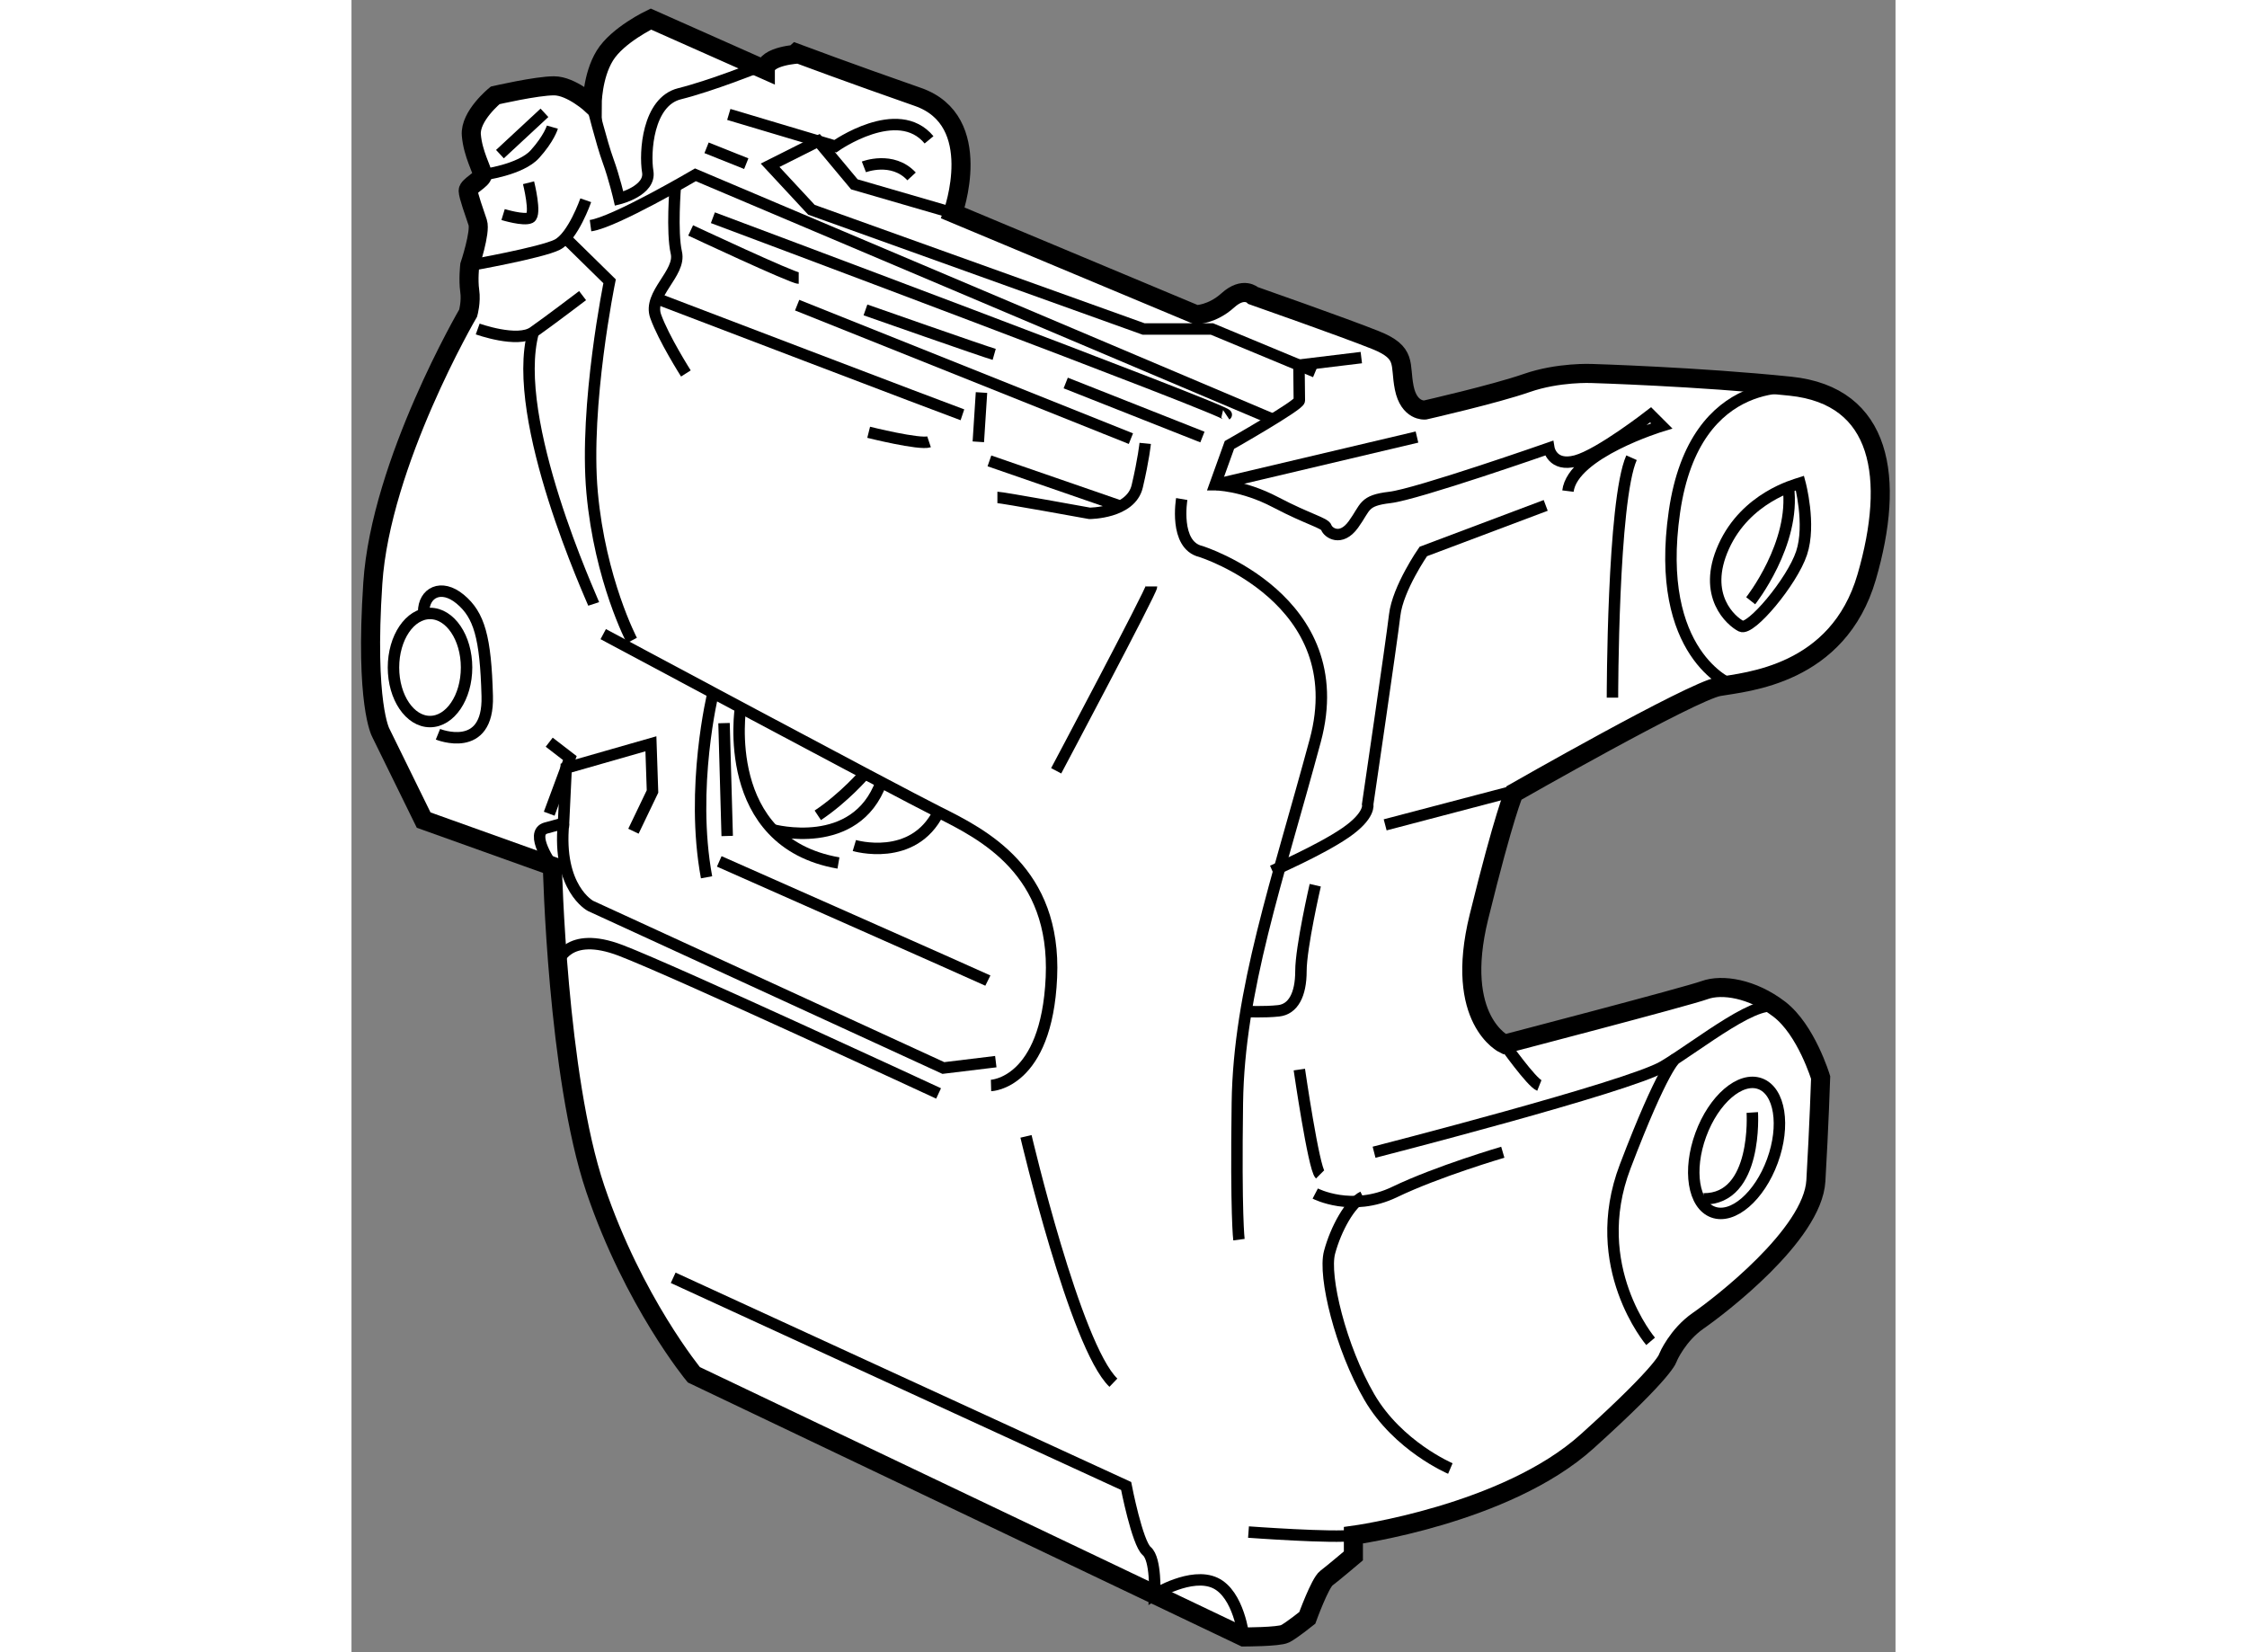 <?xml version="1.0" encoding="utf-8"?>
<!-- Generator: Adobe Illustrator 15.1.0, SVG Export Plug-In . SVG Version: 6.00 Build 0)  -->
<!DOCTYPE svg PUBLIC "-//W3C//DTD SVG 1.1//EN" "http://www.w3.org/Graphics/SVG/1.1/DTD/svg11.dtd">
<svg version="1.1" xmlns="http://www.w3.org/2000/svg" xmlns:xlink="http://www.w3.org/1999/xlink" x="0px" y="0px" width="244.8px"
	 height="180px" viewBox="149.859 125.5 40.48 43.316" enable-background="new 0 0 244.8 180" xml:space="preserve">
	
<rect x="149.859" y="125.5" width="40.48" height="43.316" fill="#808080" stroke="none"/>
	
<g><path fill="#FFFFFF" stroke="#000000" stroke-width="0.5" d="M160.709,127.333l-3-1.333c0,0-0.875,0.416-1.208,0.958
			s-0.333,1.292-0.333,1.292s-0.541-0.5-1-0.5s-1.542,0.25-1.542,0.25s-0.667,0.541-0.625,1.041s0.292,0.917,0.292,1.042
			s-0.375,0.292-0.375,0.417s0.167,0.583,0.25,0.833s-0.209,1.125-0.209,1.125s-0.042,0.376,0,0.667s-0.041,0.583-0.041,0.583
			s-2.291,3.916-2.5,7.083s0.208,3.917,0.208,3.917l1.125,2.292l3.375,1.208c0,0,0.125,5.501,1.125,8.459s2.583,4.875,2.583,4.875
			l14.417,6.874c0,0,0.916,0,1.083-0.083s0.583-0.417,0.583-0.417s0.333-0.916,0.5-1.041s0.709-0.584,0.709-0.584v-0.541
			c0,0,4-0.543,6.125-2.459s2.125-2.208,2.125-2.208s0.249-0.583,0.791-0.958s3.001-2.25,3.084-3.667s0.125-2.708,0.125-2.708
			s-0.376-1.25-1.084-1.792s-1.5-0.667-1.958-0.5s-5.25,1.417-5.25,1.417s-1.334-0.626-0.667-3.334s0.917-3.25,0.917-3.25
			s4.666-2.666,5.375-2.791s3.125-0.292,3.875-2.875s0.416-4.75-2-5s-5.208-0.333-5.208-0.333s-0.874-0.041-1.708,0.25
			s-2.667,0.708-2.667,0.708s-0.417,0.042-0.542-0.583s0.083-0.916-0.75-1.25s-3.208-1.167-3.208-1.167s-0.251-0.25-0.667,0.125
			s-0.833,0.375-0.833,0.375l-6.375-2.667c0,0,0.874-2.417-0.917-3.042s-3.125-1.125-3.125-1.125S160.709,126.958,160.709,127.333z"></path><line fill="none" stroke="#000000" stroke-width="0.3" x1="153.751" y1="129.541" x2="154.918" y2="128.458"></line><path fill="none" stroke="#000000" stroke-width="0.3" d="M153.293,130.083c0,0,1-0.126,1.375-0.542s0.458-0.708,0.458-0.708"></path><path fill="none" stroke="#000000" stroke-width="0.3" d="M154.501,130.291c0,0,0.209,0.834,0.042,0.917s-0.709-0.083-0.709-0.083
			"></path><path fill="none" stroke="#000000" stroke-width="0.3" d="M156.168,128.25c0,0,0.249,1,0.416,1.458s0.292,1,0.292,1
			s0.833-0.208,0.75-0.708s-0.001-1.834,0.833-2.042s2.072-0.704,2.072-0.704"></path><path fill="none" stroke="#000000" stroke-width="0.3" d="M159.751,128.5l2.792,0.833c0,0,1.639-1.157,2.458-0.167"></path><path fill="none" stroke="#000000" stroke-width="0.3" d="M163.293,129.875c0,0,0.75-0.291,1.25,0.25"></path><polyline fill="none" stroke="#000000" stroke-width="0.3" points="165.626,131.083 163.043,130.333 162.096,129.199 
			160.834,129.833 161.918,131 170.626,134.125 172.418,134.125 175.126,135.25 		"></polyline><path fill="none" stroke="#000000" stroke-width="0.3" d="M176.334,134.875l-1.635,0.198c0,0,0.01,0.802,0.01,0.927
			s-1.833,1.166-1.833,1.166l-0.375,1.042c0,0,0.708-0.001,1.583,0.458s1.293,0.542,1.334,0.667s0.375,0.376,0.708-0.083
			s0.249-0.626,0.958-0.709s4.167-1.291,4.167-1.291s0.083,0.5,0.708,0.333s1.959-1.208,1.959-1.208l0.291,0.291
			c0,0-2.333,0.709-2.458,1.709"></path><path fill="none" stroke="#000000" stroke-width="0.3" d="M182.918,143.791c0,0,0-5.166,0.5-6.291"></path><path fill="none" stroke="#000000" stroke-width="0.3" d="M187.896,135.674c0,0-2.811-0.508-3.353,3.242s1.486,4.533,1.486,4.533"></path><path fill="none" stroke="#000000" stroke-width="0.3" d="M181.168,138.75l-3.209,1.208c0,0-0.667,0.959-0.75,1.667
			s-0.708,4.958-0.708,4.958s0.084,0.292-0.583,0.75s-1.917,1-1.917,1"></path><line fill="none" stroke="#000000" stroke-width="0.3" x1="172.501" y1="138.208" x2="177.793" y2="136.958"></line><path fill="none" stroke="#000000" stroke-width="0.3" d="M174.015,136.494l-15.139-6.411c0,0-2.125,1.249-2.75,1.333"></path><line fill="none" stroke="#000000" stroke-width="0.3" x1="159.168" y1="129.375" x2="160.209" y2="129.791"></line><path fill="none" stroke="#000000" stroke-width="0.3" d="M156.001,130.75c0,0-0.333,0.957-0.75,1.166s-2.292,0.542-2.292,0.542"></path><path fill="none" stroke="#000000" stroke-width="0.3" d="M153.168,134.125c0,0,1.041,0.375,1.458,0.083s1.292-0.958,1.292-0.958"></path><path fill="none" stroke="#000000" stroke-width="0.3" d="M155.466,131.737l1.16,1.138c0,0-0.666,3.249-0.458,5.541
			s1.041,3.875,1.041,3.875"></path><path fill="none" stroke="#000000" stroke-width="0.3" d="M156.209,141.333c-0.041-0.125-2.208-4.833-1.583-7.125"></path><path fill="none" stroke="#000000" stroke-width="0.3" d="M158.349,130.384c0,0-0.098,1.2,0.027,1.741s-0.751,1.082-0.542,1.666
			s0.792,1.5,0.792,1.5"></path><path fill="none" stroke="#000000" stroke-width="0.3" d="M163.418,136.833c0,0,1.333,0.333,1.583,0.25"></path><path fill="none" stroke="#000000" stroke-width="0.3" d="M165.876,136.375c-0.25-0.084-8.013-3.048-8.013-3.048"></path><line fill="none" stroke="#000000" stroke-width="0.3" x1="161.543" y1="133.5" x2="170.293" y2="137"></line><line fill="none" stroke="#000000" stroke-width="0.3" x1="172.168" y1="136.958" x2="168.584" y2="135.541"></line><path fill="none" stroke="#000000" stroke-width="0.3" d="M166.709,134.791c-0.291-0.083-3.375-1.166-3.375-1.166"></path><path fill="none" stroke="#000000" stroke-width="0.3" d="M161.584,132.791c-0.166,0-2.833-1.25-2.833-1.25"></path><path fill="none" stroke="#000000" stroke-width="0.3" d="M159.334,131.208c0,0,13.584,5.084,13.459,5.167"></path><line fill="none" stroke="#000000" stroke-width="0.3" x1="166.376" y1="135.791" x2="166.293" y2="137.083"></line><line fill="none" stroke="#000000" stroke-width="0.3" x1="166.584" y1="137.583" x2="169.959" y2="138.75"></line><path fill="none" stroke="#000000" stroke-width="0.3" d="M166.793,138.541c0.125,0,2.416,0.417,2.416,0.417
			s1.083,0.001,1.25-0.708s0.209-1.125,0.209-1.125"></path><path fill="none" stroke="#000000" stroke-width="0.3" d="M171.626,138.583c0,0-0.208,1.208,0.5,1.375c0,0,4,1.251,3,4.959
			s-2.001,6.542-2.042,9.5s0.042,3.583,0.042,3.583"></path><path fill="none" stroke="#000000" stroke-width="0.3" d="M170.834,140.875c0,0.125-2.5,4.833-2.5,4.833"></path><line fill="none" stroke="#000000" stroke-width="0.3" x1="176.959" y1="147.125" x2="180.504" y2="146.194"></line><path fill="none" stroke="#000000" stroke-width="0.3" d="M175.126,148.708c0,0-0.375,1.625-0.375,2.25s-0.208,1-0.583,1.042
			s-0.856,0.018-0.856,0.018"></path><path fill="none" stroke="#000000" stroke-width="0.3" d="M166.626,153.958c0,0,1.458-0.041,1.583-2.833s-1.791-3.749-2.958-4.333
			s-8.792-4.667-8.792-4.667"></path><path fill="none" stroke="#000000" stroke-width="0.3" d="M152.126,144.75c0,0,1.334,0.542,1.292-1s-0.209-2.126-0.709-2.542
			s-0.958-0.166-0.958,0.334"></path><ellipse fill="none" stroke="#000000" stroke-width="0.3" cx="151.918" cy="143" rx="0.958" ry="1.417"></ellipse><polyline fill="none" stroke="#000000" stroke-width="0.3" points="155.043,144.958 155.584,145.375 155.043,146.833 		"></polyline><path fill="none" stroke="#000000" stroke-width="0.3" d="M155.126,148.208c0,0-0.626-0.875-0.167-1s0.459-0.125,0.459-0.125
			l0.069-1.447l2.222-0.636l0.042,1.25l-0.5,1.042"></path><path fill="none" stroke="#000000" stroke-width="0.3" d="M166.751,153.333l-1.375,0.167l-9.25-4.25c0,0-0.874-0.459-0.708-2.167"></path><path fill="none" stroke="#000000" stroke-width="0.3" d="M159.339,143.664c0,0-0.606,2.488-0.171,4.836"></path><path fill="none" stroke="#000000" stroke-width="0.3" d="M166.543,151.208c-0.167-0.083-7.042-3.125-7.042-3.125"></path><line fill="none" stroke="#000000" stroke-width="0.3" x1="159.709" y1="147.417" x2="159.626" y2="144.458"></line><path fill="none" stroke="#000000" stroke-width="0.3" d="M160.059,144.048c0,0-0.558,3.535,2.567,4.077"></path><path fill="none" stroke="#000000" stroke-width="0.3" d="M163.043,147.667c0,0,1.541,0.459,2.208-0.875"></path><path fill="none" stroke="#000000" stroke-width="0.3" d="M160.903,147.255c0,0,2.173,0.594,2.844-1.247"></path><path fill="none" stroke="#000000" stroke-width="0.3" d="M163.32,145.782c0,0-0.544,0.634-1.236,1.093"></path><path fill="none" stroke="#000000" stroke-width="0.3" d="M155.265,150.745c0,0,0.237-0.869,1.653-0.328s8.333,3.75,8.333,3.75"></path><path fill="none" stroke="#000000" stroke-width="0.3" d="M167.543,155.292c0,0,1.291,5.5,2.291,6.458"></path><path fill="none" stroke="#000000" stroke-width="0.3" d="M158.293,159l11.875,5.458c0,0,0.291,1.499,0.541,1.708
			s0.207,1.137,0.207,1.137s0.96-0.594,1.585-0.303s0.75,1.416,0.75,1.416"></path><path fill="none" stroke="#000000" stroke-width="0.3" d="M173.376,165.666c0,0,2.263,0.166,2.75,0.084"></path><path fill="none" stroke="#000000" stroke-width="0.3" d="M178.668,164c0,0-1.375-0.583-2.125-1.875s-1.209-3.167-1.042-3.792
			s0.542-1.291,0.875-1.458"></path><path fill="none" stroke="#000000" stroke-width="0.3" d="M175.126,156.791c0,0,0.958,0.501,2.083-0.041s2.834-1.042,2.834-1.042"></path><path fill="none" stroke="#000000" stroke-width="0.3" d="M174.709,153.541c0,0,0.375,2.583,0.542,2.75"></path><path fill="none" stroke="#000000" stroke-width="0.3" d="M176.668,155.708c0,0,6.666-1.708,7.583-2.25s2.621-1.943,3.041-1.5"></path><path fill="none" stroke="#000000" stroke-width="0.3" d="M180.084,152.875c0,0,0.709,1,0.917,1.083"></path><path fill="none" stroke="#000000" stroke-width="0.3" d="M183.918,160.666c0,0-1.667-1.958-0.667-4.583s1.315-2.823,1.315-2.823"></path><ellipse transform="matrix(0.939 0.344 -0.344 0.939 64.789 -54.529)" fill="none" stroke="#000000" stroke-width="0.3" cx="186.251" cy="155.541" rx="1" ry="1.792"></ellipse><path fill="none" stroke="#000000" stroke-width="0.3" d="M186.584,154.666c0,0,0.149,2.279-1.279,2.265"></path><path fill="none" stroke="#000000" stroke-width="0.3" d="M187.834,138.167c-0.125,0.041-1.417,0.374-2,1.666
			s0.208,1.959,0.458,2.084s1.334-1.167,1.584-1.917S187.834,138.167,187.834,138.167z"></path><path fill="none" stroke="#000000" stroke-width="0.3" d="M186.542,141.25c0,0,1.183-1.497,0.987-2.978"></path></g>


</svg>